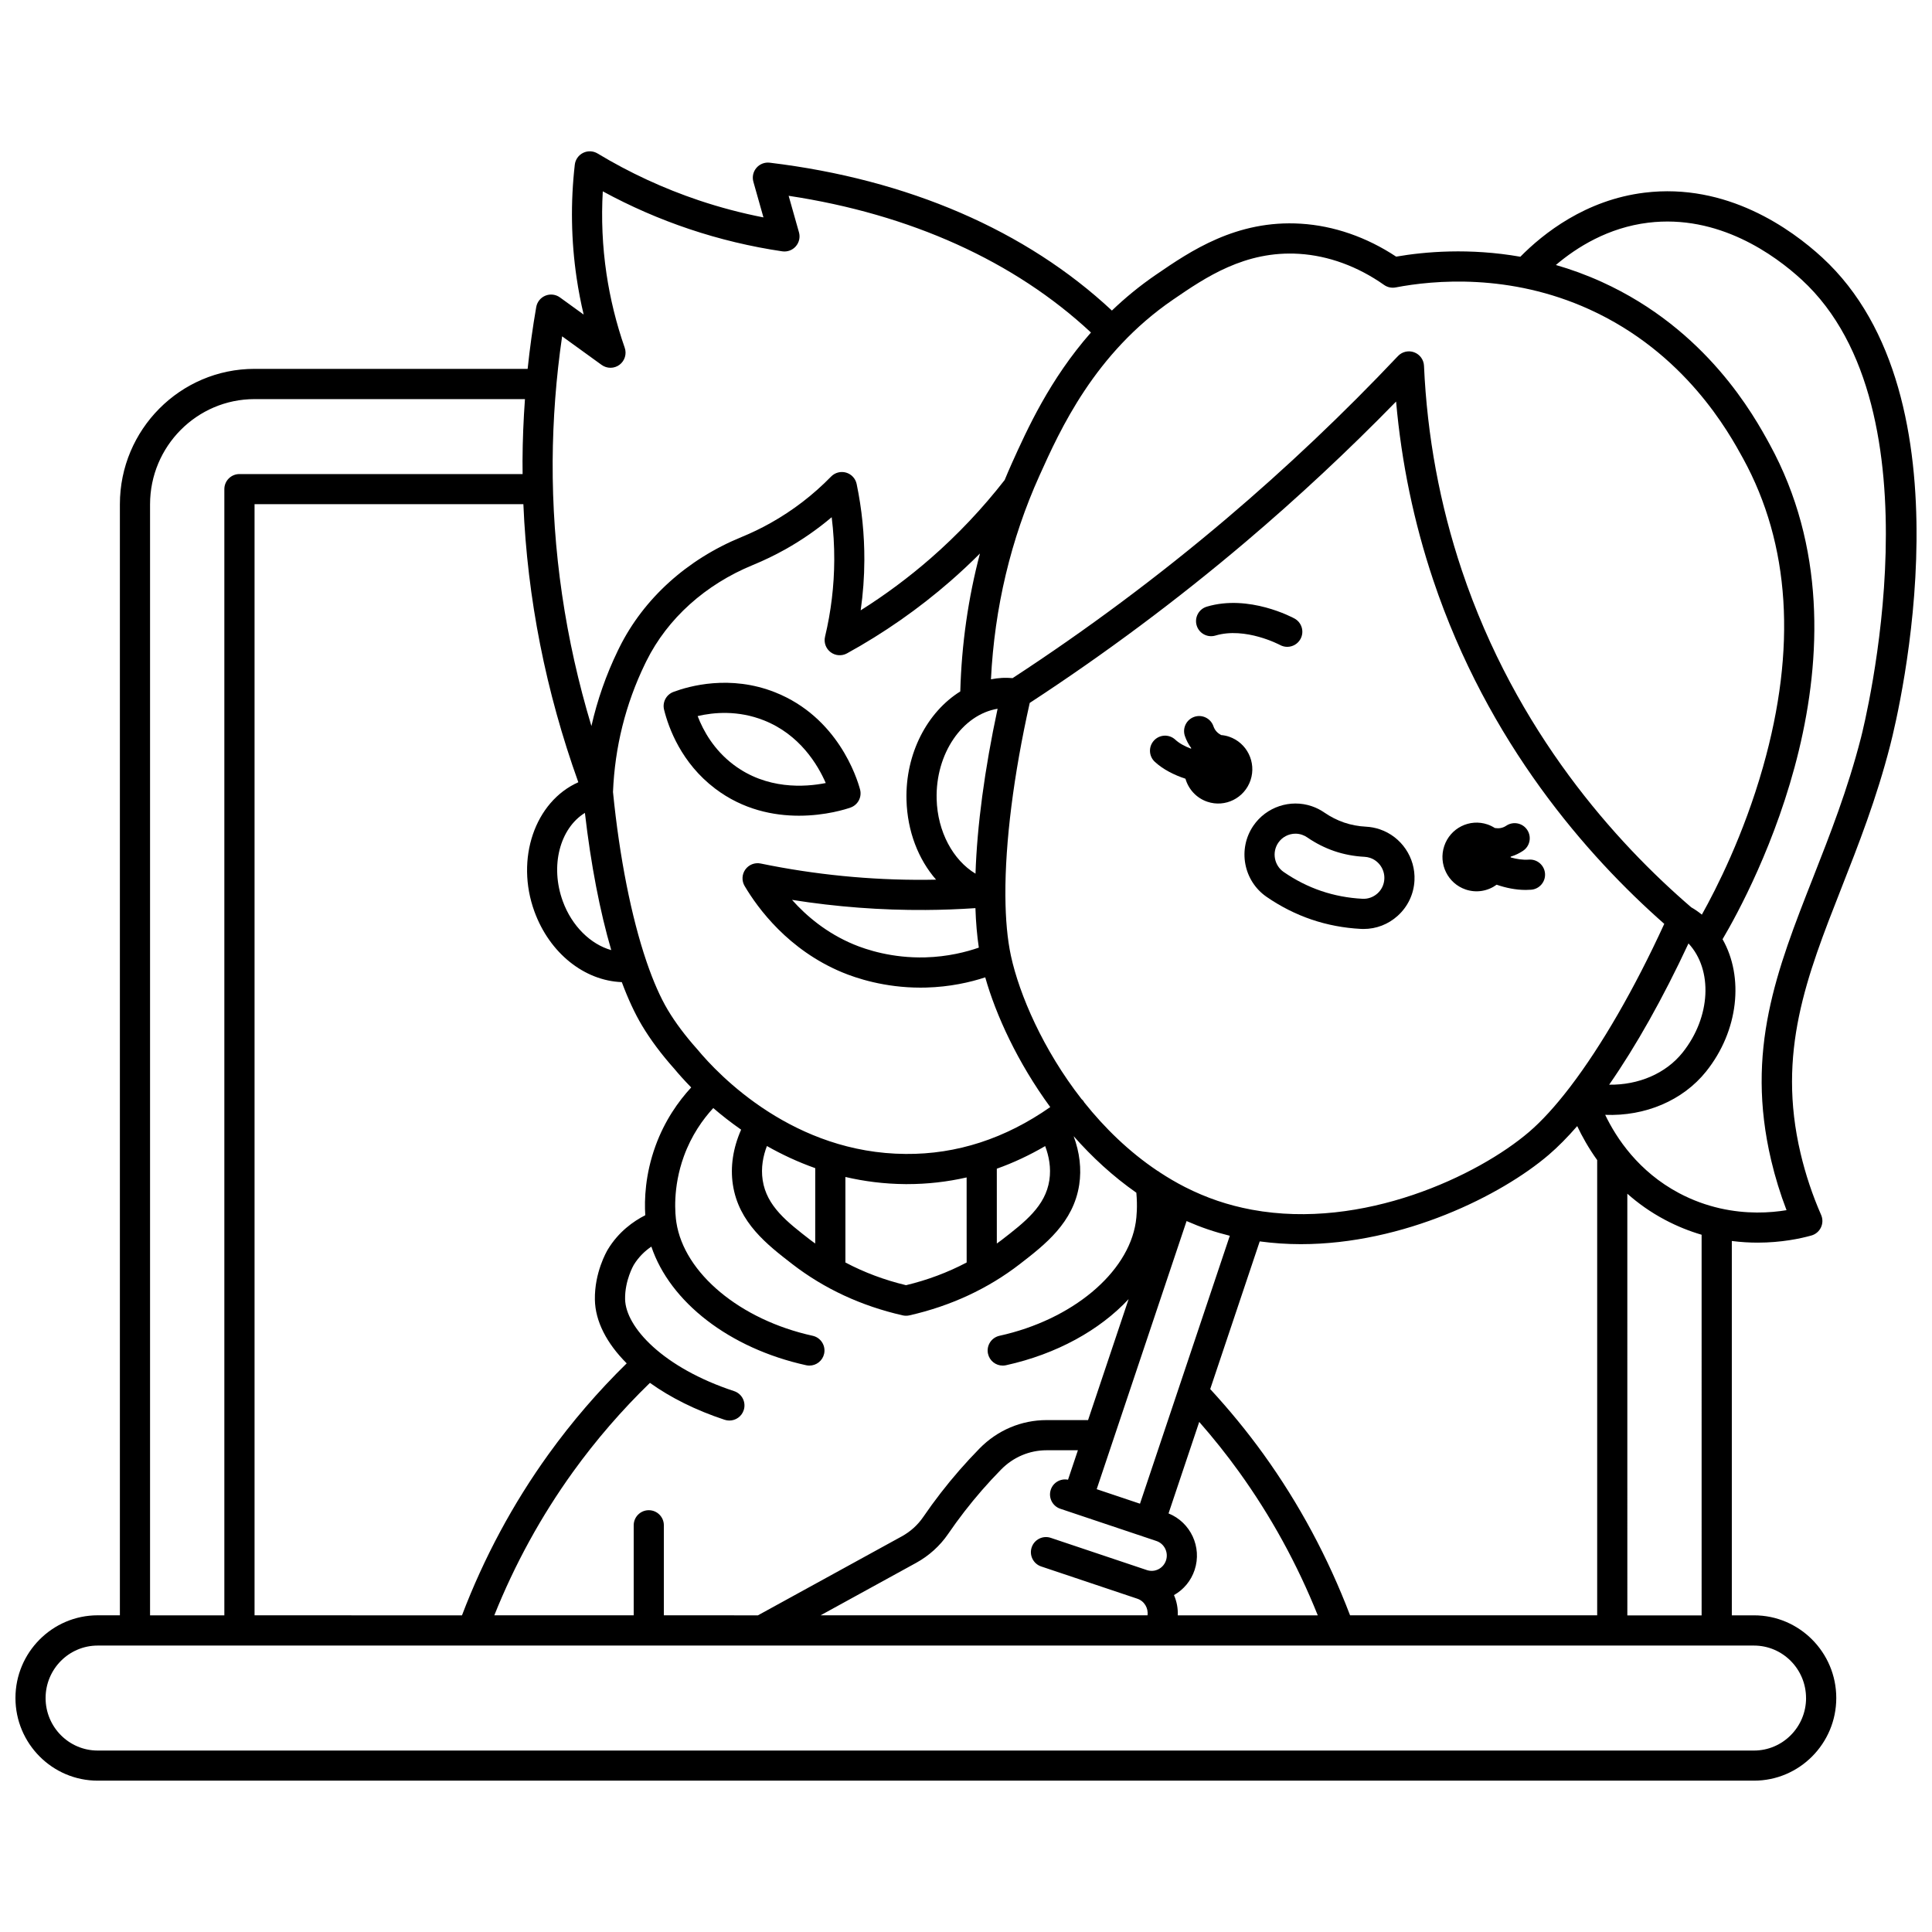 <?xml version="1.0" encoding="UTF-8"?>
<!-- Uploaded to: SVG Find, www.svgrepo.com, Generator: SVG Find Mixer Tools -->
<svg width="800px" height="800px" version="1.1" viewBox="144 144 512 512" xmlns="http://www.w3.org/2000/svg">
 <defs>
  <clipPath id="a">
   <path d="m148.09 184h503.81v432h-503.81z"/>
  </clipPath>
 </defs>
 <path d="m349.43 327.48c-11.949-4.75-22.84-1.66-26.969-0.113-1.902 0.711-2.965 2.738-2.477 4.707 1.219 4.898 4.594 14.125 13.512 20.898 7.445 5.656 15.578 7.199 22.23 7.199 7.152 0 12.602-1.781 13.66-2.156 1.977-0.695 3.082-2.797 2.531-4.816-0.844-3.137-5.926-19.133-22.488-25.719zm-11.098 19.129c-5.156-3.918-7.949-8.93-9.449-12.84 4.234-0.996 10.703-1.594 17.59 1.145 9.496 3.777 14.262 11.777 16.359 16.598-5.504 1.094-15.676 1.801-24.5-4.902z"/>
 <path d="m466.1 312.43c7.938-2.371 16.996 2.434 17.125 2.5 0.605 0.328 1.262 0.488 1.906 0.488 1.414 0 2.785-0.75 3.512-2.078 1.059-1.938 0.352-4.367-1.586-5.426-0.488-0.266-12.051-6.488-23.242-3.144-2.117 0.633-3.316 2.859-2.688 4.977 0.629 2.109 2.856 3.312 4.973 2.684z"/>
 <path d="m509.67 363.78c-1.184-0.402-2.414-0.637-3.648-0.699-2.023-0.102-3.973-0.469-5.801-1.09-1.824-0.621-3.594-1.516-5.246-2.652-1.031-0.715-2.156-1.285-3.348-1.688-5.711-1.941-12.074 0.191-15.477 5.18-4.199 6.156-2.629 14.609 3.504 18.84 3.731 2.574 7.742 4.602 11.922 6.019 4.176 1.418 8.582 2.25 13.109 2.481 0.23 0.012 0.457 0.016 0.688 0.016 3.352 0 6.539-1.227 9.043-3.5 2.684-2.43 4.258-5.762 4.434-9.367 0.309-6.031-3.465-11.602-9.18-13.539zm-0.621 16.984c-1.094 0.988-2.508 1.496-3.961 1.422-3.785-0.191-7.465-0.887-10.941-2.066-3.481-1.18-6.828-2.875-9.953-5.031-2.523-1.738-3.168-5.219-1.438-7.754 1.043-1.531 2.773-2.402 4.551-2.402 0.582 0 1.172 0.094 1.746 0.289 0.484 0.164 0.941 0.395 1.371 0.691 2.269 1.562 4.699 2.793 7.223 3.648 2.527 0.859 5.207 1.363 7.973 1.504 0.5 0.023 0.996 0.121 1.477 0.281 2.344 0.797 3.891 3.086 3.766 5.574-0.07 1.488-0.715 2.852-1.812 3.844z"/>
 <path d="m549.14 371.81c-1.555 0.121-3.223-0.141-4.793-0.586 0-0.07-0.004-0.137-0.004-0.203 1.148-0.34 2.246-0.859 3.293-1.562 1.832-1.234 2.312-3.719 1.078-5.551-1.234-1.832-3.719-2.312-5.551-1.078-0.988 0.664-2.004 0.766-3.012 0.602-0.602-0.383-1.25-0.707-1.953-0.949-4.731-1.605-9.859 0.953-11.457 5.715-1.598 4.762 0.945 9.926 5.676 11.531 2.887 0.98 5.918 0.402 8.207-1.273 2.41 0.836 5.066 1.387 7.703 1.387 0.484 0 0.969-0.02 1.449-0.059 2.199-0.176 3.844-2.102 3.668-4.305-0.176-2.199-2.109-3.852-4.305-3.668z"/>
 <path d="m469.72 339.23c-0.699-0.238-1.406-0.375-2.109-0.434-0.902-0.488-1.648-1.191-2.035-2.328-0.711-2.09-2.984-3.211-5.07-2.5-2.09 0.711-3.211 2.981-2.5 5.07 0.406 1.199 0.984 2.269 1.695 3.234-0.031 0.043-0.07 0.082-0.102 0.125-1.574-0.605-3.078-1.395-4.125-2.371-1.617-1.504-4.148-1.41-5.648 0.207-1.504 1.617-1.41 4.148 0.207 5.648 2.176 2.023 5.141 3.512 8.125 4.488 0.797 2.766 2.875 5.109 5.793 6.098 4.731 1.605 9.859-0.953 11.457-5.715 1.586-4.754-0.957-9.914-5.688-11.523z"/>
 <g clip-path="url(#a)">
  <path d="m626.89 212.23c-8.219-7.555-25.262-19.832-47.059-17.172-15.621 1.902-26.875 10.84-32.922 16.98-13.496-2.367-25.293-1.344-32.914-0.027-7.816-5.172-16.504-8.184-25.23-8.727-17.121-1.074-29.375 7.328-38.328 13.457l-0.094 0.062c-4.348 2.977-8.219 6.18-11.676 9.496-22.754-21.242-54.008-34.77-90.688-39.184-1.324-0.16-2.648 0.355-3.516 1.371-0.871 1.016-1.172 2.398-0.809 3.688l2.668 9.441c-5.797-1.133-11.527-2.644-17.105-4.516-9.344-3.137-18.379-7.316-26.855-12.426-1.164-0.703-2.609-0.762-3.828-0.164-1.219 0.602-2.051 1.781-2.207 3.133-1.145 10.004-0.98 20.102 0.484 30.012 0.48 3.258 1.105 6.5 1.867 9.715l-6.289-4.551c-1.117-0.809-2.574-0.984-3.848-0.465-1.277 0.52-2.195 1.66-2.434 3.016-0.945 5.426-1.699 10.898-2.277 16.383h-72.383c-19.672 0-35.676 16.094-35.676 35.879v294.44h-5.887c-12.012 0.008-21.789 9.836-21.789 21.914s9.777 21.906 21.793 21.906h438.95c12.016 0 21.793-9.828 21.793-21.906s-9.777-21.906-21.793-21.906h-5.887v-99.207c2.398 0.309 4.695 0.438 6.844 0.438 6.301 0 11.363-1.086 14.234-1.887 1.117-0.312 2.043-1.09 2.539-2.137s0.516-2.258 0.051-3.316c-2.305-5.262-4.137-10.754-5.449-16.32-6.305-26.73 1.613-46.871 10.777-70.195 4.59-11.684 9.336-23.766 12.984-37.984 2.391-9.336 22.211-92.242-18.039-129.24zm-172.02 11.176 0.094-0.062c8.438-5.777 18.949-12.969 33.312-12.074 7.773 0.484 15.562 3.336 22.523 8.242 0.887 0.625 1.992 0.863 3.059 0.66 10.117-1.941 30.238-3.773 51.316 5.801 25.453 11.562 36.988 32.641 40.781 39.562 12.438 22.727 14.203 50.234 5.25 81.762-5.106 17.977-12.359 32.238-16.195 39.09-0.922-0.75-1.879-1.414-2.812-1.938-19.855-17.078-46.398-46.367-60.797-89.305-5.828-17.383-9.203-35.621-10.027-54.211-0.07-1.602-1.094-3.008-2.602-3.57-1.504-0.562-3.199-0.164-4.301 1-14.305 15.148-29.613 29.656-45.492 43.121-17.91 15.188-36.961 29.383-56.629 42.223-0.941-0.07-1.855-0.105-2.719-0.062-1.023 0.055-2.027 0.188-3.019 0.375 0.945-18.973 5.254-37.113 12.863-53.992 5.453-12.109 14.586-32.379 35.395-46.621zm112.4 228.03v120.64h-65.488c-5.801-15.23-13.5-29.605-22.965-42.734-4.324-6-9.07-11.77-14.098-17.223l13.121-39.137c3.633 0.488 7.266 0.734 10.879 0.734 27.262 0 53.184-12.949 65.719-23.684 2.445-2.094 4.969-4.648 7.539-7.606 1.258 2.672 2.984 5.789 5.293 9.008zm-205.81 120.64 25.324-13.902c3.391-1.859 6.32-4.508 8.473-7.656 2.758-4.031 5.781-7.938 8.988-11.617 1.621-1.855 3.316-3.691 5.043-5.449 3.242-3.301 7.535-5.121 12.078-5.121h8.289l-2.617 7.809c-1.941-0.387-3.922 0.703-4.566 2.633-0.703 2.094 0.426 4.359 2.519 5.062l25.473 8.543c2.106 0.707 3.246 3.016 2.539 5.144-0.344 1.035-1.062 1.867-2.027 2.352-0.949 0.477-2.027 0.551-3.035 0.215l-25.473-8.543c-2.09-0.703-4.359 0.426-5.062 2.519-0.703 2.094 0.426 4.359 2.519 5.062l25.473 8.543c1.863 0.625 2.965 2.5 2.707 4.402h-86.645zm-41.531 0v-23.859c0-2.207-1.789-3.996-3.996-3.996s-3.996 1.789-3.996 3.996v23.859h-36.941c5.414-13.527 12.422-26.309 20.891-38.062 6.059-8.402 12.898-16.305 20.352-23.543 5.43 3.894 12.156 7.269 19.805 9.789 0.414 0.137 0.836 0.199 1.25 0.199 1.68 0 3.246-1.066 3.797-2.75 0.691-2.098-0.453-4.356-2.547-5.047-18.797-6.184-28.758-16.945-28.887-24.383-0.086-4.969 2.273-9.02 2.285-9.039 1.328-2.195 3.039-3.762 4.676-4.879 4.93 14.684 20.68 26.969 41.02 31.441 0.289 0.062 0.578 0.094 0.863 0.094 1.836 0 3.492-1.273 3.902-3.141 0.473-2.156-0.891-4.289-3.047-4.762-19.203-4.223-34.051-16.582-36.113-30.062-0.305-1.98-1.055-9.098 1.992-17.508 2.019-5.57 5.035-9.789 7.789-12.777 2.18 1.875 4.648 3.816 7.383 5.727-2.141 4.848-2.91 9.832-2.184 14.59 1.531 10.043 9.07 15.875 15.727 21.02 8.453 6.535 18.305 11.113 29.281 13.605 0.289 0.066 0.586 0.098 0.883 0.098s0.594-0.031 0.883-0.098c10.98-2.492 20.832-7.07 29.281-13.605 6.652-5.144 14.195-10.98 15.727-21.02 0.641-4.199 0.113-8.57-1.48-12.871 4.856 5.516 10.402 10.645 16.617 14.988 0.336 3.664 0.062 6.434-0.152 7.852-2.062 13.477-16.914 25.84-36.113 30.062-2.156 0.477-3.519 2.606-3.047 4.762 0.41 1.867 2.062 3.141 3.902 3.141 0.285 0 0.574-0.031 0.863-0.094 13.434-2.953 24.863-9.316 32.5-17.523l-10.746 32.059h-10.969c-6.711 0-13.027 2.668-17.785 7.516-1.836 1.871-3.641 3.82-5.363 5.797-3.41 3.91-6.625 8.066-9.559 12.355-1.469 2.148-3.394 3.883-5.723 5.164l-38.09 20.91zm-108.47 0v-294.46h71.242c1.051 24.941 5.941 49.66 14.562 73.684-11.512 5.137-16.73 20.309-11.625 34.285 4.039 11.051 13.258 18.324 23.148 18.688 1.652 4.43 3.438 8.289 5.332 11.465 2.258 3.785 5.16 7.676 8.633 11.562 1.016 1.227 2.508 2.922 4.426 4.883-3.34 3.617-7.012 8.742-9.469 15.52-2.738 7.551-2.965 14.203-2.703 18.344-3.133 1.59-7.078 4.371-9.926 9.082-0.363 0.609-3.547 6.148-3.426 13.297 0.098 5.75 3.148 11.594 8.43 16.875-7.566 7.41-14.512 15.48-20.688 24.047-9.465 13.133-17.168 27.504-22.965 42.734zm152.65-255.25c1.258 0.961 2.965 1.086 4.352 0.324 9.777-5.375 19-11.82 27.414-19.152 2.688-2.344 5.297-4.789 7.824-7.316-3.117 11.785-4.863 24.004-5.215 36.555-8.727 5.449-14.586 16.441-14.254 28.762 0.223 8.293 3.141 15.742 7.84 21.117-0.938 0.02-1.875 0.035-2.812 0.043-14.617 0.094-29.328-1.359-43.676-4.32-1.551-0.32-3.141 0.305-4.062 1.594-0.918 1.289-0.992 2.996-0.188 4.359 3.543 5.992 11.613 16.934 25.812 22.867 3.723 1.555 11.238 4.074 20.812 4.074 0.484 0 0.977-0.008 1.473-0.02 6.324-0.172 11.656-1.387 15.672-2.707 2.809 9.949 8.578 22.574 17.227 34.383-11.902 8.328-24.75 12.535-38.332 12.418-14.727-0.098-26.965-5.188-36.258-11.113-0.059-0.039-0.109-0.09-0.172-0.125-0.031-0.02-0.062-0.027-0.094-0.043-9.535-6.137-15.922-13.121-18.617-16.379-0.031-0.039-0.066-0.078-0.102-0.117-3.109-3.473-5.797-7.062-7.773-10.379-1.977-3.312-3.844-7.57-5.562-12.574-0.031-0.109-0.07-0.215-0.109-0.32-3.977-11.699-7.125-27.43-8.859-44.867 0.484-11.902 3.336-23.324 8.477-33.941 0.137-0.281 0.273-0.559 0.41-0.832 5.578-11.207 15.594-20.223 28.203-25.391 2.941-1.207 5.84-2.606 8.617-4.164 4.348-2.438 8.445-5.281 12.25-8.496 0.469 3.762 0.695 7.559 0.68 11.344-0.027 6.832-0.852 13.668-2.441 20.316-0.367 1.531 0.207 3.144 1.465 4.102zm196.09 115.09c-0.121 0.141-0.234 0.285-0.336 0.438-3.688 4.797-7.269 8.73-10.625 11.605-13.551 11.605-44.062 26.055-73.434 20.633-0.082-0.016-0.164-0.039-0.246-0.047-2.988-0.562-5.965-1.328-8.91-2.328-2.949-1-5.785-2.207-8.504-3.586-0.074-0.043-0.156-0.078-0.23-0.117-2.25-1.152-4.418-2.43-6.508-3.801-0.23-0.188-0.477-0.355-0.746-0.488-7.469-5.012-13.906-11.297-19.293-18.039-0.082-0.137-0.156-0.281-0.258-0.41-0.148-0.191-0.316-0.359-0.488-0.516-10.195-13.07-16.48-27.684-18.711-37.953-0.945-4.356-1.426-9.699-1.469-15.805 0.004-0.109 0.004-0.215-0.004-0.32-0.062-13.918 2.156-31.75 6.453-50.902 19.883-12.992 39.141-27.344 57.25-42.699 13.797-11.699 27.168-24.176 39.84-37.168 1.426 16.176 4.723 32.039 9.828 47.27 14.52 43.289 40.859 73.203 61.242 91.148-7.93 17.285-16.645 32.316-24.852 43.086zm-114.09 110.58-11.473-3.848 23.82-71.055c1.836 0.801 3.707 1.547 5.629 2.199 1.934 0.656 3.879 1.215 5.828 1.699zm-24.016-85.734c-1.047 6.879-6.453 11.059-12.711 15.898-0.395 0.309-0.809 0.59-1.211 0.887l-0.004-19.832c4.371-1.551 8.645-3.559 12.816-5.988 0.98 2.602 1.613 5.719 1.109 9.035zm-74.852-9.055c3.875 2.199 8.156 4.219 12.805 5.863l-0.004 19.977c-0.402-0.297-0.816-0.578-1.211-0.887-6.258-4.84-11.664-9.02-12.711-15.898-0.512-3.328 0.129-6.453 1.121-9.055zm20.801 8.203c4.961 1.152 10.262 1.852 15.902 1.891h0.477c5.356 0 10.605-0.598 15.746-1.77l0.008 22.539c-4.969 2.621-10.336 4.644-16.066 6.019-5.734-1.375-11.102-3.394-16.066-6.019zm34.457-71.246c0.125 3.789 0.426 7.289 0.902 10.465-3.238 1.129-8.188 2.422-14.184 2.586-8.781 0.238-15.668-2.055-18.988-3.441-7.184-3-12.535-7.535-16.332-11.797 11.711 1.852 23.562 2.758 35.414 2.676 4.379-0.023 8.809-0.195 13.188-0.488zm0.02-9.133c-5.957-3.586-10.066-11.129-10.297-19.746-0.324-12.059 6.793-22.387 16.152-23.961-3.457 16.137-5.438 31.07-5.856 43.707zm-96.531 20.258c-5.449-1.527-10.43-6.356-12.836-12.945-3.422-9.371-0.777-19.32 5.856-23.422 1.582 13.695 3.977 26.09 6.981 36.367zm149.13 170.93c2.59-1.473 4.527-3.809 5.473-6.668 2.012-6.07-1.082-12.621-6.914-14.977l8.133-24.254c3.715 4.238 7.246 8.652 10.523 13.203 8.469 11.75 15.477 24.531 20.891 38.062h-37.102c0.078-1.867-0.277-3.699-1.004-5.367zm136.35-172.7c6.496 6.977 5.945 19.527-1.566 28.922-4.453 5.57-11.688 8.625-19.457 8.516 7.07-10.164 14.262-22.926 21.023-37.438zm-298.5-160.89 10.473 7.578c1.418 1.023 3.332 1.012 4.731-0.031 1.398-1.043 1.961-2.875 1.387-4.523-2.227-6.375-3.852-12.984-4.84-19.641-1.066-7.203-1.391-14.512-0.973-21.805 7.344 3.996 15.031 7.348 22.926 9.996 7.992 2.684 16.281 4.668 24.633 5.902 1.34 0.199 2.691-0.297 3.586-1.316 0.895-1.02 1.215-2.422 0.844-3.727l-2.734-9.672c32.348 4.891 59.855 17.34 80.117 36.227-10.938 12.438-16.902 25.656-20.957 34.645-0.664 1.473-1.297 2.961-1.914 4.449-5.863 7.527-12.469 14.52-19.648 20.777-5.797 5.051-11.996 9.656-18.508 13.758 0.629-4.402 0.957-8.848 0.973-13.293 0.027-6.766-0.66-13.555-2.039-20.184-0.301-1.445-1.375-2.609-2.793-3.023-1.418-0.41-2.949-0.012-3.981 1.047-4.738 4.856-10.129 8.996-16.023 12.301-2.492 1.398-5.098 2.656-7.738 3.738-14.406 5.902-25.887 16.285-32.328 29.227-0.148 0.305-0.301 0.609-0.449 0.914-3.098 6.398-5.418 13.066-6.981 19.938-6.938-22.996-10.387-46.551-10.27-70.238 0.07-11.004 0.906-22.09 2.508-33.043zm-109.2 44.523c0-15.375 12.418-27.883 27.68-27.883h71.672c-0.395 5.457-0.617 10.914-0.645 16.355-0.008 1.168 0.012 2.336 0.023 3.508h-75.047c-2.207 0-3.996 1.789-3.996 3.996v298.46l-19.688 0.004zm438.86 316.35c0 7.672-6.188 13.91-13.797 13.91h-438.95c-7.609 0-13.797-6.238-13.797-13.91s6.188-13.91 13.797-13.91h99.27 0.012 0.012 76.668 0.016 0.016 104.83c0.008 0 0.02 0.004 0.027 0.004 0.012 0 0.023-0.004 0.031-0.004h48.242 0.012 0.012 109.79c7.613 0 13.801 6.238 13.801 13.91zm-27.68-21.906h-19.684l-0.004-111.75c2.836 2.512 6.125 4.879 9.949 6.906 3.297 1.75 6.566 3.039 9.738 3.969zm42.23-232.6c-3.523 13.742-8.18 25.59-12.68 37.047-9.656 24.574-17.992 45.797-11.117 74.957 1.055 4.469 2.418 8.895 4.07 13.207-4.414 0.734-10.676 1.094-17.66-0.496-0.023-0.004-0.047-0.012-0.066-0.016-3.457-0.793-7.086-2.059-10.762-4.008-10.742-5.707-16.598-14.535-19.57-20.742 10.551 0.414 20.566-3.766 26.754-11.504 8.637-10.801 10.043-25.031 4.348-35.039 7.57-12.805 42.203-76.871 12.469-131.19-4.109-7.504-16.609-30.344-44.488-43.004-4.106-1.863-8.176-3.336-12.156-4.481 5.586-4.742 13.887-9.922 24.48-11.211 18.613-2.269 33.477 8.5 40.68 15.121 37.453 34.426 16.605 117.82 15.699 121.36z"/>
 </g>
</svg>
